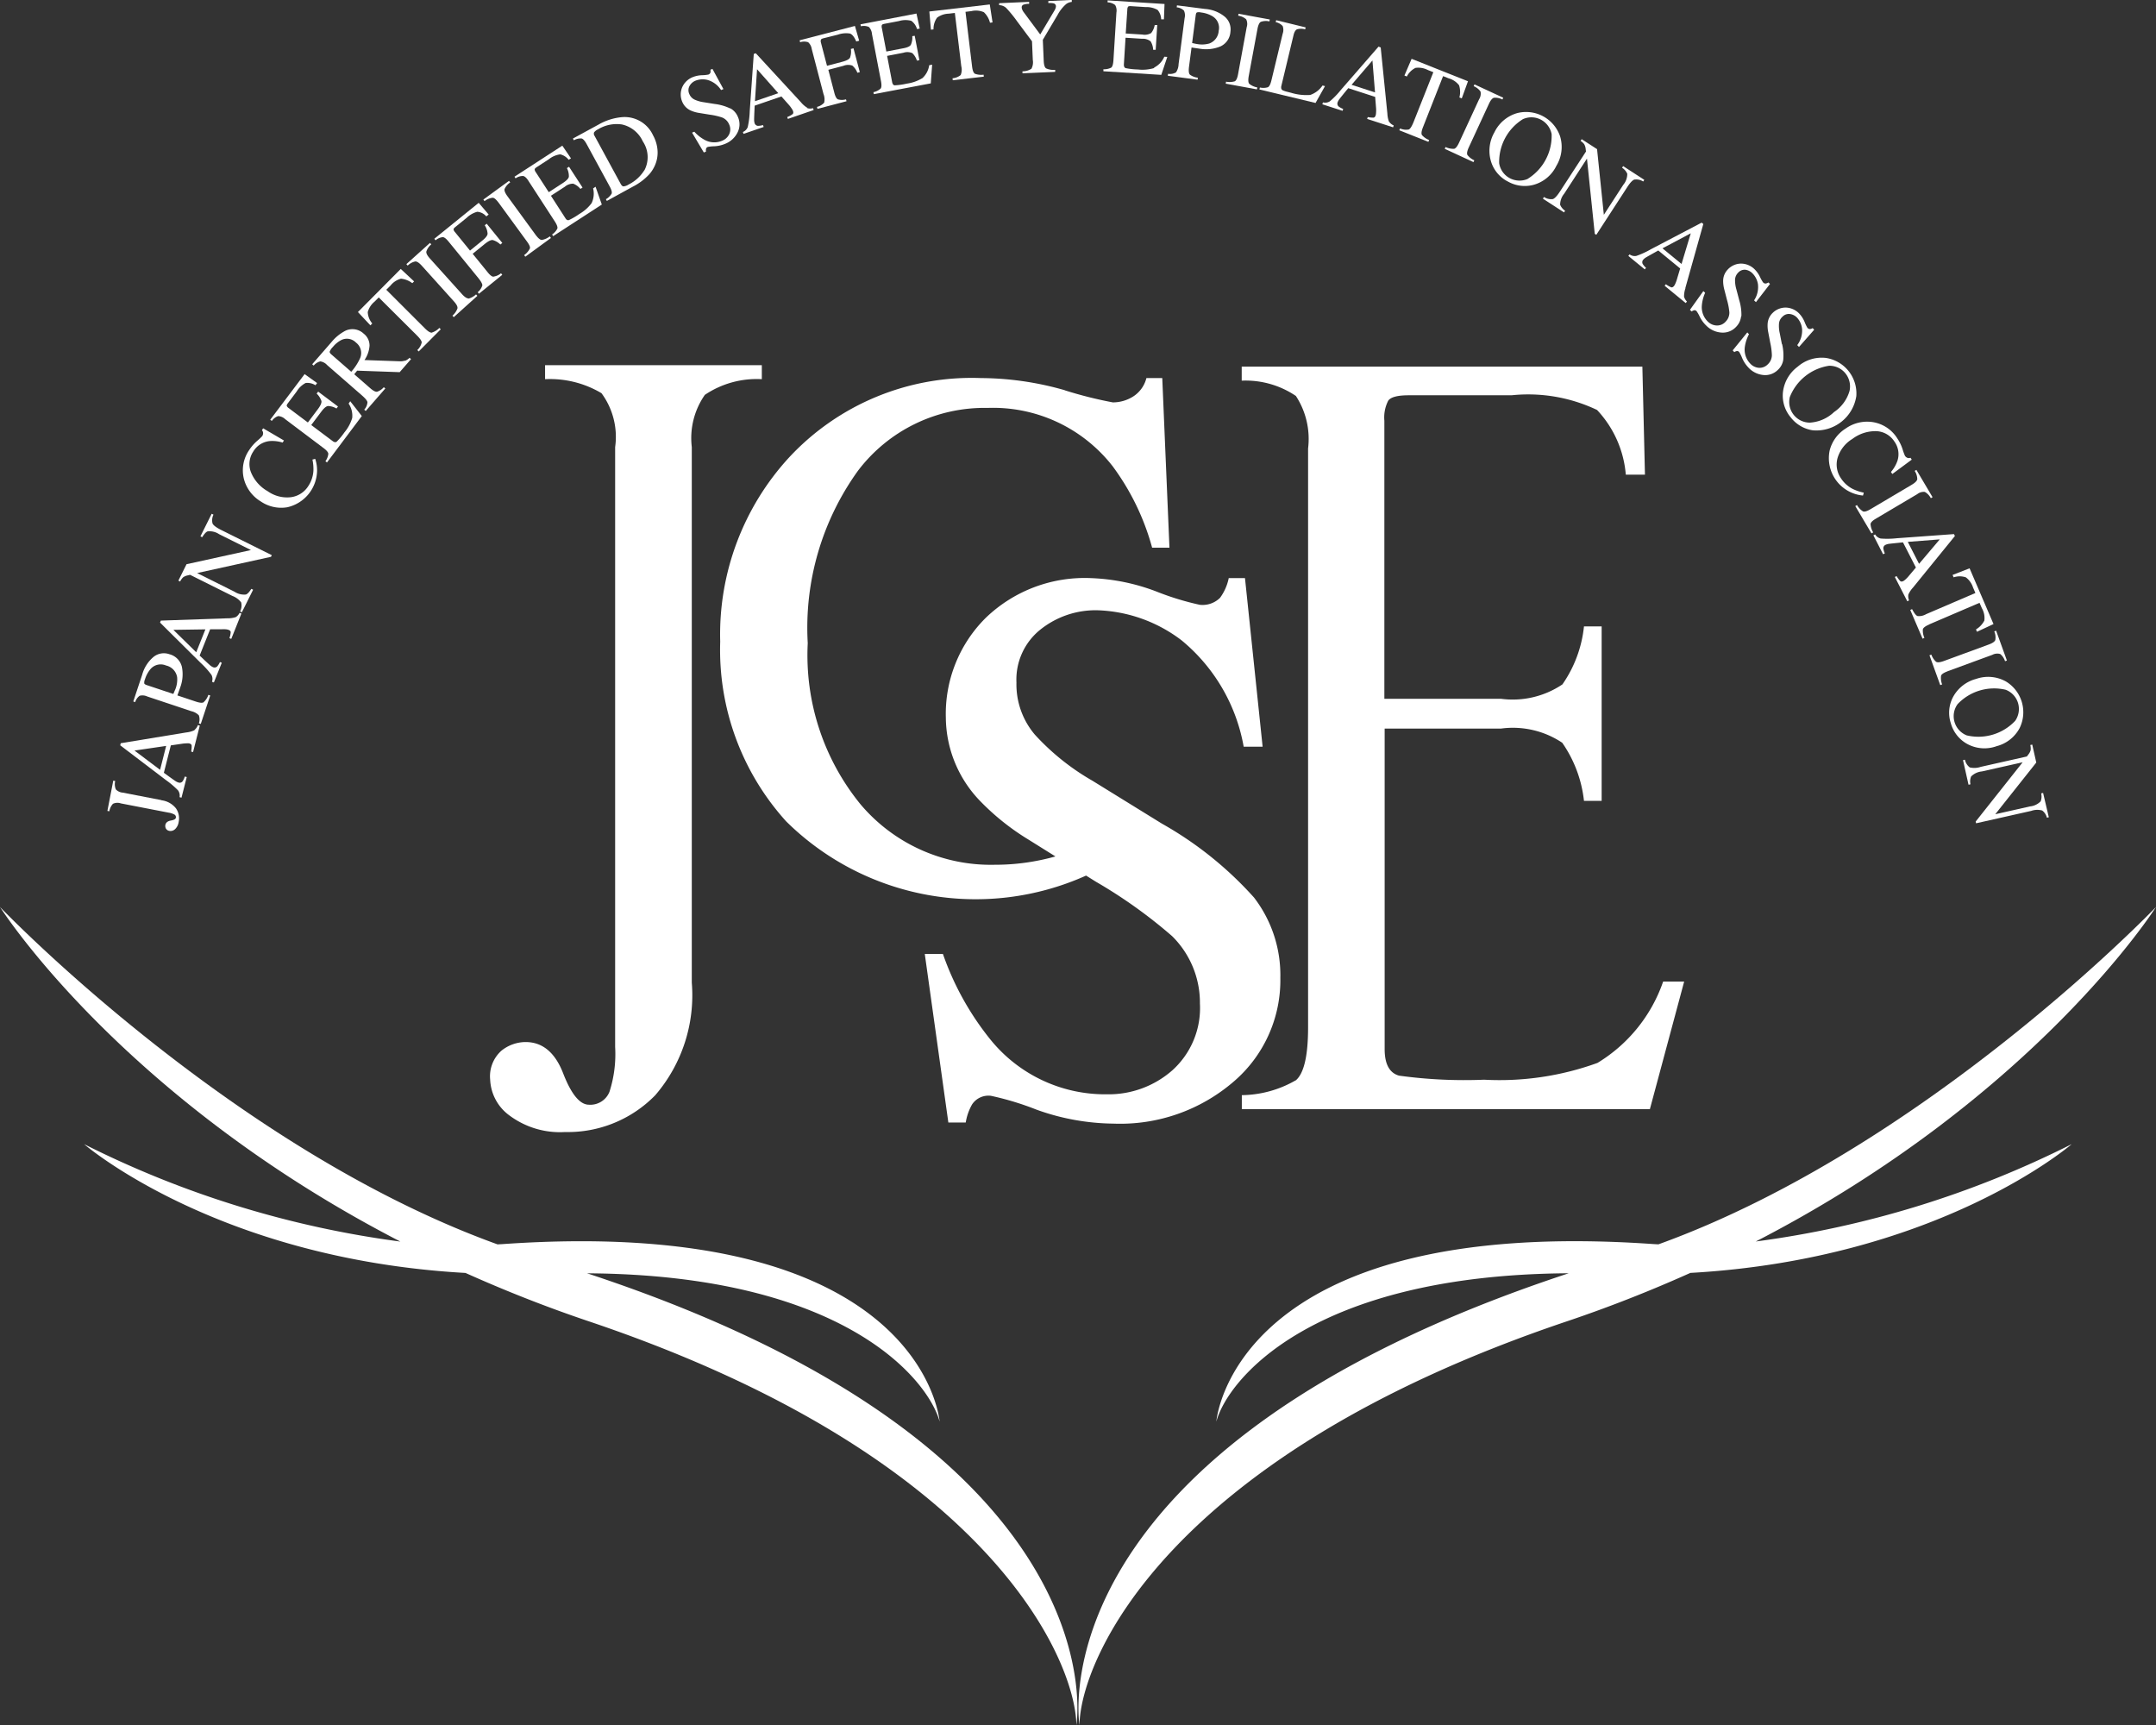 <svg id="logo_jcse" xmlns="http://www.w3.org/2000/svg" xmlns:xlink="http://www.w3.org/1999/xlink" width="60" height="48" viewBox="0 0 60 48">
  <rect x="0" y="0" width="60" height="48" fill="#333333" stroke="none"/>
  <defs>
    <clipPath id="clip-path">
      <rect id="長方形_9399" data-name="長方形 9399" width="60" height="48" fill="none"/>
    </clipPath>
  </defs>
  <g id="グループ_24418" data-name="グループ 24418" clip-path="url(#clip-path)">
    <path id="パス_134240" data-name="パス 134240" d="M124.065,110.134a.573.573,0,0,1-.57.359q-.38,0-.718-.872t-1.047-.872a1.082,1.082,0,0,0-.672.241.955.955,0,0,0-.313.806,1.3,1.3,0,0,0,.549,1.005,2.349,2.349,0,0,0,1.534.452,3.4,3.4,0,0,0,2.513-1.026,4.265,4.265,0,0,0,1.015-3.13V92.192a2.1,2.1,0,0,1,.364-1.452,2.585,2.585,0,0,1,1.585-.436v-.39h-6.032v.39a2.8,2.8,0,0,1,1.57.39,2.045,2.045,0,0,1,.38,1.5v16.692a3.424,3.424,0,0,1-.159,1.251" transform="translate(-107.104 -79.753)" fill="#fff"/>
    <path id="パス_134241" data-name="パス 134241" d="M186.988,93.425a8.584,8.584,0,0,0-2.339-.339,6.938,6.938,0,0,0-5.314,2.185,7.274,7.274,0,0,0-1.939,5.151,7.109,7.109,0,0,0,1.836,5,7.5,7.5,0,0,0,8.346,1.508l.27.169a13.67,13.67,0,0,1,2.125,1.517,2.6,2.6,0,0,1,.773,1.872,2.333,2.333,0,0,1-.768,1.861,2.682,2.682,0,0,1-1.82.667,4.105,4.105,0,0,1-3.254-1.538,7.949,7.949,0,0,1-1.31-2.367h-.505l.656,4.69h.484a1.493,1.493,0,0,1,.178-.506.547.547,0,0,1,.522-.237,8.064,8.064,0,0,1,1.274.387,6.489,6.489,0,0,0,2.135.387,4.837,4.837,0,0,0,3.339-1.162,3.714,3.714,0,0,0,1.307-2.894,3.543,3.543,0,0,0-.734-2.237,10.072,10.072,0,0,0-2.561-2.054l-1.934-1.194a6.637,6.637,0,0,1-1.6-1.28,2.16,2.16,0,0,1-.515-1.452,1.781,1.781,0,0,1,.672-1.479,2.462,2.462,0,0,1,1.576-.533,4.069,4.069,0,0,1,2.35.839,4.952,4.952,0,0,1,1.726,2.958h.527L192,98.652h-.452a1.4,1.4,0,0,1-.242.549.692.692,0,0,1-.565.194,7.728,7.728,0,0,1-1.21-.371,5.651,5.651,0,0,0-1.812-.371,3.969,3.969,0,0,0-2.936,1.108,3.766,3.766,0,0,0-1.108,2.775,3.374,3.374,0,0,0,.936,2.3,6.744,6.744,0,0,0,1.353,1.086l.761.475a6.173,6.173,0,0,1-1.692.232,4.745,4.745,0,0,1-3.729-1.678,6.563,6.563,0,0,1-1.472-4.489,7.47,7.47,0,0,1,1.4-4.8,4.416,4.416,0,0,1,3.606-1.745,4.217,4.217,0,0,1,3.478,1.621,6.807,6.807,0,0,1,1.1,2.268h.482l-.2-4.72h-.441a.858.858,0,0,1-.369.513,1.06,1.06,0,0,1-.564.164,11.472,11.472,0,0,1-1.344-.338" transform="translate(-157.353 -82.566)" fill="#fff"/>
    <path id="パス_134242" data-name="パス 134242" d="M307.359,110.108a3.076,3.076,0,0,1-1.5.413v.39h11.356l.954-3.55h-.585a4.277,4.277,0,0,1-1.828,2.263,7.991,7.991,0,0,1-3.154.467,13.331,13.331,0,0,1-2.368-.113q-.4-.113-.4-.739V100.32h3.242a2.472,2.472,0,0,1,1.7.395,3.493,3.493,0,0,1,.605,1.616h.492V97.478h-.492a3.446,3.446,0,0,1-.6,1.613,2.476,2.476,0,0,1-1.713.4h-3.242V91.754a1.018,1.018,0,0,1,.108-.559c.072-.1.262-.149.571-.149h2.86a4.459,4.459,0,0,1,2.38.409,2.982,2.982,0,0,1,.8,1.8h.533l-.072-3.006H305.856v.39a2.5,2.5,0,0,1,1.508.426,2.189,2.189,0,0,1,.339,1.462v16.11q0,1.184-.344,1.474" transform="translate(-271.3 -80.047)" fill="#fff"/>
    <path id="パス_134243" data-name="パス 134243" d="M284.493,232.635c7.8-4.021,11.142-9.31,11.142-9.31s-6.412,6.7-13.847,9.387l-.134-.007c-11.73-.822-12.169,4.939-12.169,4.939.306-1.146,2.626-4.083,9.807-4.127-14.91,4.912-13.616,12.569-13.616,12.569.028-1.814,2.416-7.476,13.566-11.232,1.221-.411,2.362-.866,3.435-1.347,6.924-.388,10.612-3.583,10.612-3.583a27.577,27.577,0,0,1-8.8,2.71" transform="translate(-235.635 -198.087)" fill="#fff"/>
    <path id="パス_134244" data-name="パス 134244" d="M16.342,233.519c7.181.044,9.5,2.981,9.807,4.127,0,0-.439-5.761-12.169-4.939l-.134.007C6.412,230.031,0,223.326,0,223.326s3.345,5.289,11.142,9.31a27.577,27.577,0,0,1-8.8-2.71s3.689,3.195,10.612,3.583c1.073.481,2.214.936,3.435,1.347,11.15,3.757,13.538,9.418,13.566,11.232,0,0,1.294-7.658-13.616-12.569" transform="translate(0 -198.088)" fill="#fff"/>
    <path id="パス_134245" data-name="パス 134245" d="M27.949,192.755l-1.076-.208a.3.3,0,0,1-.193-.09.368.368,0,0,1-.018-.233l-.054-.011-.163.842.054.011a.4.4,0,0,1,.1-.208.289.289,0,0,1,.219-.012l1.326.257a.482.482,0,0,1,.17.056.082.082,0,0,1,.035.089q-.01.053-.141.076c-.087.016-.137.057-.15.122a.155.155,0,0,0,.015.1.136.136,0,0,0,.1.066.184.184,0,0,0,.155-.049.336.336,0,0,0,.1-.2.483.483,0,0,0-.075-.378.606.606,0,0,0-.409-.226" transform="translate(-23.456 -170.491)" fill="#fff"/>
    <path id="パス_134246" data-name="パス 134246" d="M31.7,178.757a.7.7,0,0,1-.231.064l-1.824.3-.014.058,1.267.964a2.43,2.43,0,0,1,.342.29.245.245,0,0,1,.042.189l.054.014.146-.574-.054-.014a.483.483,0,0,1-.061.132.1.1,0,0,1-.116.034.33.33,0,0,1-.094-.047q-.057-.038-.312-.223l.194-.763.308-.045a.871.871,0,0,1,.123-.011.339.339,0,0,1,.078,0c.042.011.066.03.07.057a.669.669,0,0,1-.014.171l.054.014.187-.736-.054-.014a.281.281,0,0,1-.09.131m-.961,1.113-.712-.536.881-.129Z" transform="translate(-26.285 -158.44)" fill="#fff"/>
    <path id="パス_134247" data-name="パス 134247" d="M34.8,162.223q-.058.035-.217-.018l-.515-.172c.008-.023.02-.058.037-.105s.031-.086.041-.116a1.049,1.049,0,0,0,.047-.574.479.479,0,0,0-.349-.352.458.458,0,0,0-.431.068.973.973,0,0,0-.324.5l-.249.747.053.018a.337.337,0,0,1,.125-.177.312.312,0,0,1,.21.02l1.227.41a.417.417,0,0,1,.21.115.33.33,0,0,1,0,.223l.053.017.264-.793-.053-.017a.455.455,0,0,1-.127.2m-.788-.37c0,.015-.011.03-.017.045s-.02.047-.042.1l-.739-.246q-.059-.02-.07-.046a.212.212,0,0,1,.019-.113.807.807,0,0,1,.154-.287.374.374,0,0,1,.432-.1.4.4,0,0,1,.31.329.742.742,0,0,1-.047.325" transform="translate(-29.131 -142.682)" fill="#fff"/>
    <path id="パス_134248" data-name="パス 134248" d="M41.524,151.022a.718.718,0,0,1-.237.033l-1.848.064-.022.055,1.13,1.121a2.389,2.389,0,0,1,.3.333.243.243,0,0,1,.016.193l.052.02.22-.549-.051-.02a.488.488,0,0,1-.077.123.105.105,0,0,1-.12.018.328.328,0,0,1-.087-.059q-.052-.045-.281-.262l.292-.731.311,0a.891.891,0,0,1,.123,0,.333.333,0,0,1,.077.015c.04.016.061.038.062.065a.673.673,0,0,1-.036.167l.051.02.282-.705-.051-.02a.282.282,0,0,1-.106.119m-1.1.978-.636-.624.891-.013Z" transform="translate(-34.963 -133.85)" fill="#fff"/>
    <path id="パス_134249" data-name="パス 134249" d="M44.9,126.771a.348.348,0,0,1,.027-.241l-.05-.025-.313.628.049.025q.087-.141.151-.163a.478.478,0,0,1,.318.077l.888.443-1.793.394-.227.457.049.024a.447.447,0,0,1,.08-.114.335.335,0,0,1,.135-.057l.061-.015,1.177.587a.551.551,0,0,1,.246.181.359.359,0,0,1-.031.25l.05.025.313-.628-.049-.025c-.059.092-.109.144-.152.158a.485.485,0,0,1-.317-.078l-1.04-.519,2.055-.452.023-.046-1.407-.7q-.21-.105-.244-.185" transform="translate(-38.986 -112.209)" fill="#fff"/>
    <path id="パス_134250" data-name="パス 134250" d="M61.736,106.3a1.286,1.286,0,0,1,.027.31.855.855,0,0,1-.138.42.675.675,0,0,1-.487.317.933.933,0,0,1-.65-.168,1.062,1.062,0,0,1-.467-.537.628.628,0,0,1,.068-.565.6.6,0,0,1,.461-.292.968.968,0,0,1,.356.042l.037-.058-.579-.339-.034.053a.121.121,0,0,1,.033.084.152.152,0,0,1-.024.08,1.554,1.554,0,0,1-.144.135,1.23,1.23,0,0,0-.22.254.988.988,0,0,0-.147.8,1.035,1.035,0,0,0,.467.627,1.01,1.01,0,0,0,.739.164,1.061,1.061,0,0,0,.831-1.021,1,1,0,0,0-.052-.326Z" transform="translate(-53.041 -93.512)" fill="#fff"/>
    <path id="パス_134251" data-name="パス 134251" d="M68.781,92.935a.607.607,0,0,1,.1.4,1.134,1.134,0,0,1-.216.4,1.862,1.862,0,0,1-.215.259c-.031.024-.07.018-.117-.018l-.592-.444.277-.369q.114-.152.19-.16a.5.5,0,0,1,.235.069l.042-.056-.552-.414-.042.056a.492.492,0,0,1,.133.205q.014.076-.1.229l-.277.369-.533-.4a.142.142,0,0,1-.054-.06c-.005-.017.005-.042.032-.078l.244-.325a.634.634,0,0,1,.249-.236.423.423,0,0,1,.273.063l.046-.061-.348-.249L66.6,93.384l.044.034a.354.354,0,0,1,.177-.135.311.311,0,0,1,.195.086l1.062.8q.135.1.138.165a.436.436,0,0,1-.081.206l.044.033.969-1.291-.322-.412Z" transform="translate(-59.079 -81.705)" fill="#fff"/>
    <path id="パス_134252" data-name="パス 134252" d="M79.478,81.929a.408.408,0,0,1-.151.019l-.976-.034a.8.8,0,0,0,.141-.4.418.418,0,0,0-.163-.335.455.455,0,0,0-.558-.053,1.228,1.228,0,0,0-.332.281l-.543.624.042.037a.345.345,0,0,1,.184-.117.311.311,0,0,1,.187.1l.975.85c.093.081.144.144.15.187a.337.337,0,0,1-.09.206l.042.037.545-.626-.042-.036a.42.42,0,0,1-.188.127c-.045.006-.108-.028-.191-.1l-.444-.387.081-.1,1.184.042.316-.363-.042-.037a.362.362,0,0,1-.126.084m-1.244-.086a1.513,1.513,0,0,1-.252.391l-.554-.483c-.034-.029-.049-.055-.046-.078a.388.388,0,0,1,.088-.129.754.754,0,0,1,.237-.194.352.352,0,0,1,.407.072.363.363,0,0,1,.12.42" transform="translate(-68.208 -71.895)" fill="#fff"/>
    <path id="パス_134253" data-name="パス 134253" d="M90.224,67.993q-.067.009-.19-.112L88.952,66.8l.118-.117a.551.551,0,0,1,.291-.191.614.614,0,0,1,.315.125l.05-.05-.371-.347-1.192,1.2.347.37.052-.052a.526.526,0,0,1-.126-.316.57.57,0,0,1,.188-.29l.118-.119L89.8,68.066q.137.136.138.2a.412.412,0,0,1-.123.212l.039.039.614-.617-.039-.039a.5.5,0,0,1-.205.129" transform="translate(-78.202 -58.737)" fill="#fff"/>
    <path id="パス_134254" data-name="パス 134254" d="M101.81,61.359c-.045,0-.106-.037-.183-.123l-.889-.987c-.074-.082-.107-.146-.1-.194a.421.421,0,0,1,.138-.2l-.037-.041-.657.591.037.041a.423.423,0,0,1,.213-.116c.048,0,.108.04.182.122l.889.987c.077.086.111.151.1.2a.5.5,0,0,1-.139.2l.037.041.657-.592-.037-.041a.5.5,0,0,1-.212.118" transform="translate(-88.773 -53.055)" fill="#fff"/>
    <path id="パス_134255" data-name="パス 134255" d="M108.616,51.97q-.068,0-.171-.131l-.412-.507.336-.273c.1-.08.173-.116.223-.109a.494.494,0,0,1,.212.124l.054-.044-.435-.535-.054.044a.486.486,0,0,1,.079.231q0,.077-.153.2l-.336.273-.42-.517a.134.134,0,0,1-.038-.073c0-.018.016-.039.047-.064l.318-.258a.687.687,0,0,1,.294-.168.365.365,0,0,1,.253.129l.065-.053-.277-.325-1.235,1,.035.043a.355.355,0,0,1,.2-.088c.045,0,.1.048.168.131l.816,1c.081.1.12.171.117.213a.393.393,0,0,1-.129.188l.035.043.649-.527-.035-.044a.4.4,0,0,1-.207.093" transform="translate(-94.879 -44.27)" fill="#fff"/>
    <path id="パス_134256" data-name="パス 134256" d="M120.691,46.145c-.045,0-.1-.048-.17-.141l-.783-1.073c-.065-.089-.092-.157-.082-.2a.424.424,0,0,1,.158-.185l-.033-.045-.714.521.033.044a.427.427,0,0,1,.224-.094c.048,0,.1.051.169.14l.784,1.073c.068.093.1.161.083.2a.5.5,0,0,1-.159.183l.033.044.714-.521-.033-.045a.5.5,0,0,1-.223.1" transform="translate(-105.615 -39.469)" fill="#fff"/>
    <path id="パス_134257" data-name="パス 134257" d="M128.832,37.047a.607.607,0,0,1-.043.411,1.136,1.136,0,0,1-.34.3,1.883,1.883,0,0,1-.291.17c-.037.012-.072-.008-.1-.057l-.4-.62.387-.251a.352.352,0,0,1,.234-.085.493.493,0,0,1,.2.146l.059-.038-.376-.579-.059.038a.491.491,0,0,1,.054.239q-.013.076-.173.18l-.386.251-.363-.559a.144.144,0,0,1-.03-.075c0-.017.02-.038.056-.062l.341-.222a.632.632,0,0,1,.315-.135.421.421,0,0,1,.235.152l.064-.041-.241-.353-1.331.864.03.046a.354.354,0,0,1,.213-.066c.045.01.1.059.153.148l.724,1.114c.061.094.085.162.073.2a.435.435,0,0,1-.147.166l.03.046,1.354-.879L128.9,37Z" transform="translate(-112.326 -31.804)" fill="#fff"/>
    <path id="パス_134258" data-name="パス 134258" d="M143.355,29.335a.87.87,0,0,0-.857-.513,1.59,1.59,0,0,0-.669.211l-.707.385.026.049a.372.372,0,0,1,.216-.051c.043.012.091.066.143.162l.635,1.167q.081.147.057.207a.437.437,0,0,1-.159.154l.026.048.729-.4a1.628,1.628,0,0,0,.454-.344.928.928,0,0,0,.149-.232.872.872,0,0,0,.079-.43,1.016,1.016,0,0,0-.123-.416m-.243.966a1.087,1.087,0,0,1-.44.4.312.312,0,0,1-.141.051c-.028,0-.054-.025-.078-.068l-.726-1.335a.105.105,0,0,1-.015-.1.287.287,0,0,1,.109-.084,1,1,0,0,1,.665-.136.838.838,0,0,1,.582.471.786.786,0,0,1,.044.806" transform="translate(-125.178 -25.563)" fill="#fff"/>
    <path id="パス_134259" data-name="パス 134259" d="M169.008,18.06a1.37,1.37,0,0,0-.428-.123l-.3-.048a.9.9,0,0,1-.267-.077.293.293,0,0,1-.14-.155.243.243,0,0,1,.007-.22.333.333,0,0,1,.169-.149.549.549,0,0,1,.338-.018.67.67,0,0,1,.371.28l.066-.027-.306-.562-.057.024a.193.193,0,0,1,0,.082.093.093,0,0,1-.061.053,1.043,1.043,0,0,1-.171.017.759.759,0,0,0-.246.048.539.539,0,0,0-.309.292.513.513,0,0,0,.006.405.456.456,0,0,0,.238.239.89.89,0,0,0,.226.065l.3.049a1.828,1.828,0,0,1,.345.079.353.353,0,0,1,.194.194.317.317,0,0,1,0,.273.365.365,0,0,1-.193.178.557.557,0,0,1-.488-.022,1.078,1.078,0,0,1-.288-.228l-.063.026.327.552.061-.025a.194.194,0,0,1,0-.073.073.073,0,0,1,.053-.057,1.072,1.072,0,0,1,.18-.018.88.88,0,0,0,.287-.063.656.656,0,0,0,.357-.32.5.5,0,0,0,.012-.43.479.479,0,0,0-.209-.241" transform="translate(-148.691 -15.044)" fill="#fff"/>
    <path id="パス_134260" data-name="パス 134260" d="M184.779,14.635a.715.715,0,0,1-.18-.158l-1.254-1.36-.056.019-.112,1.588a2.371,2.371,0,0,1-.056.446.242.242,0,0,1-.135.138l.018.052.56-.192-.018-.053a.5.5,0,0,1-.143.022.106.106,0,0,1-.092-.079.327.327,0,0,1-.012-.1c0-.045.005-.173.015-.383l.744-.256.207.233a.84.84,0,0,1,.076.1.353.353,0,0,1,.039.068c.014.041.011.071-.009.09a.645.645,0,0,1-.151.082l.018.052.718-.247-.018-.052a.285.285,0,0,1-.159,0m-1.457-.194.058-.89.591.667Z" transform="translate(-162.312 -11.635)" fill="#fff"/>
    <path id="パス_134261" data-name="パス 134261" d="M198.327,7.008a.493.493,0,0,1-.024.243c-.025.046-.1.084-.221.116l-.419.11-.169-.645a.135.135,0,0,1,0-.082c.007-.016.03-.029.069-.039l.4-.1a.69.69,0,0,1,.337-.032c.064.021.123.095.177.221l.081-.021-.118-.411-1.539.4.014.053a.354.354,0,0,1,.223,0,.311.311,0,0,1,.1.188l.327,1.252a.406.406,0,0,1,.019.242.4.4,0,0,1-.2.118l.014.054.808-.212-.014-.053a.4.4,0,0,1-.227,0c-.04-.021-.074-.084-.1-.19l-.165-.632.419-.11a.351.351,0,0,1,.248-.007.492.492,0,0,1,.141.2l.068-.018L198.4,6.99Z" transform="translate(-174.648 -5.646)" fill="#fff"/>
    <path id="パス_134262" data-name="パス 134262" d="M213.653,5.171a1.131,1.131,0,0,1-.428.15,1.884,1.884,0,0,1-.334.047c-.039,0-.064-.034-.075-.093l-.139-.726.453-.087a.349.349,0,0,1,.248.01.492.492,0,0,1,.128.209l.069-.013-.13-.678L213.377,4a.489.489,0,0,1-.04.241c-.027.044-.1.078-.229.1l-.453.087-.125-.655a.146.146,0,0,1,0-.081c.007-.016.033-.028.076-.036l.4-.076a.635.635,0,0,1,.343-.007.424.424,0,0,1,.16.23l.075-.014-.09-.418-1.558.3.011.054a.359.359,0,0,1,.222.019.311.311,0,0,1,.086.195l.25,1.306c.021.11.018.182-.009.214a.435.435,0,0,1-.2.1l.01.055,1.586-.3.038-.521-.082.016a.606.606,0,0,1-.195.365" transform="translate(-187.989 -2.994)" fill="#fff"/>
    <path id="パス_134263" data-name="パス 134263" d="M228.916,1.236l.044.506.072-.008a.53.53,0,0,1,.1-.327.574.574,0,0,1,.327-.111l.167-.02.179,1.483a.39.39,0,0,1-.017.245.414.414,0,0,1-.227.09l.007.055.864-.1-.007-.055a.5.5,0,0,1-.241-.026q-.059-.035-.079-.206l-.183-1.517.165-.02a.549.549,0,0,1,.347.031.611.611,0,0,1,.17.293l.071-.009-.077-.5Z" transform="translate(-203.053 -0.916)" fill="#fff"/>
    <path id="パス_134264" data-name="パス 134264" d="M247.429.029l0,.055a.558.558,0,0,1,.14.008.084.084,0,0,1,.072.081.173.173,0,0,1-.006.041.3.3,0,0,1-.031.072l-.4.673L246.74.334A.318.318,0,0,1,246.7.261a.165.165,0,0,1-.011-.047.077.077,0,0,1,.049-.084.454.454,0,0,1,.157-.023l0-.055-.835.037,0,.055a.287.287,0,0,1,.2.081,3.464,3.464,0,0,1,.3.368l.415.556.022.518a.386.386,0,0,1-.038.246.443.443,0,0,1-.249.071l0,.056.91-.04,0-.056a.514.514,0,0,1-.254-.042q-.058-.04-.065-.213l-.025-.581.411-.693a1.074,1.074,0,0,1,.236-.3.3.3,0,0,1,.159-.061l0-.056Z" transform="translate(-218.255)" fill="#fff"/>
    <path id="パス_134265" data-name="パス 134265" d="M273.127,2.029a1.134,1.134,0,0,1-.452.038,1.919,1.919,0,0,1-.335-.037c-.037-.013-.053-.049-.05-.108l.046-.738.46.029a.35.35,0,0,1,.238.071.5.5,0,0,1,.071.235l.07,0,.043-.689-.07,0a.491.491,0,0,1-.1.224.352.352,0,0,1-.247.041l-.46-.029L272.386.4a.148.148,0,0,1,.02-.079c.011-.013.039-.019.082-.016l.406.026a.628.628,0,0,1,.334.079.423.423,0,0,1,.1.262l.076,0,.017-.427-1.584-.1,0,.055a.355.355,0,0,1,.21.074.312.312,0,0,1,.035.21l-.083,1.326c-.007.112-.028.181-.062.206a.435.435,0,0,1-.217.045l0,.056,1.611.1.167-.5-.083-.005a.607.607,0,0,1-.279.3" transform="translate(-241.013 -0.134)" fill="#fff"/>
    <path id="パス_134266" data-name="パス 134266" d="M289.223,1.626a.972.972,0,0,0-.556-.221l-.781-.1-.007.055a.342.342,0,0,1,.2.089.313.313,0,0,1,.02.21l-.168,1.283a.421.421,0,0,1-.073.229.334.334,0,0,1-.22.039l-.007.054.829.109.007-.055a.455.455,0,0,1-.222-.086c-.03-.033-.038-.105-.024-.216l.071-.538.11.016.122.018a1.046,1.046,0,0,0,.571-.064.479.479,0,0,0,.279-.409.46.46,0,0,0-.149-.411M289.048,2a.4.4,0,0,1-.264.367.748.748,0,0,1-.329.016l-.047-.008-.1-.022.1-.772q.008-.063.031-.078a.212.212,0,0,1,.115,0,.8.8,0,0,1,.311.1.375.375,0,0,1,.185.4" transform="translate(-255.132 -1.156)" fill="#fff"/>
    <path id="パス_134267" data-name="パス 134267" d="M302.806,3.827c.02-.108.05-.174.091-.2a.425.425,0,0,1,.242-.013l.01-.054-.869-.159-.01.054a.421.421,0,0,1,.222.1.291.291,0,0,1,.015.218l-.24,1.307q-.031.169-.092.2a.5.5,0,0,1-.242.011l-.01.055.869.159.01-.054a.5.5,0,0,1-.223-.1c-.031-.034-.035-.107-.015-.22Z" transform="translate(-267.812 -3.018)" fill="#fff"/>
    <path id="パス_134268" data-name="パス 134268" d="M312,6.844a.684.684,0,0,1-.342.263,1.454,1.454,0,0,1-.539-.062l-.135-.034c-.024-.007-.046-.014-.067-.023a.094.094,0,0,1-.063-.052.155.155,0,0,1,0-.08l.336-1.4c.023-.1.056-.155.1-.175a.414.414,0,0,1,.227,0l.013-.054-.82-.2-.013.054a.358.358,0,0,1,.194.109.312.312,0,0,1,0,.213L310.578,6.7c-.026.109-.058.173-.1.193a.438.438,0,0,1-.221.007l-.013.054,1.562.376.263-.469Z" transform="translate(-275.195 -4.465)" fill="#fff"/>
    <path id="パス_134269" data-name="パス 134269" d="M327.595,13.6a.714.714,0,0,1-.049-.235l-.186-1.841L327.3,11.5l-1.044,1.2a2.352,2.352,0,0,1-.312.323.242.242,0,0,1-.191.029l-.017.053.563.182.017-.053a.49.49,0,0,1-.128-.069.106.106,0,0,1-.026-.118.333.333,0,0,1,.053-.091q.041-.055.242-.3l.749.243.025.31a.847.847,0,0,1,0,.123.371.371,0,0,1-.01.078c-.013.042-.034.064-.061.066A.656.656,0,0,1,327,13.46l-.017.052.722.234.017-.053a.286.286,0,0,1-.125-.1m-1.048-1.03.581-.677.072.888Z" transform="translate(-288.936 -10.203)" fill="#fff"/>
    <path id="パス_134270" data-name="パス 134270" d="M345.851,14.959l.155.062a.55.55,0,0,1,.29.193.61.61,0,0,1,.009.339l.066.026.173-.477-1.569-.624-.2.465.068.027a.528.528,0,0,1,.241-.24.571.571,0,0,1,.34.058l.156.062-.551,1.388c-.048.119-.092.188-.132.206a.412.412,0,0,1-.243-.029l-.021.051.809.322.021-.051a.5.5,0,0,1-.2-.138q-.035-.058.029-.219Z" transform="translate(-305.691 -12.841)" fill="#fff"/>
    <path id="パス_134271" data-name="パス 134271" d="M357.077,21.324c.046-.1.092-.156.138-.17a.422.422,0,0,1,.238.048l.023-.05-.8-.371-.023.05a.424.424,0,0,1,.191.15.29.29,0,0,1-.04.215l-.557,1.206q-.073.157-.139.172a.5.5,0,0,1-.237-.05l-.023.05.8.37.023-.05a.5.5,0,0,1-.192-.149q-.032-.06.041-.217Z" transform="translate(-315.642 -18.433)" fill="#fff"/>
    <path id="パス_134272" data-name="パス 134272" d="M368.734,29.049a1.012,1.012,0,0,0,.1-.816,1,1,0,0,0-1.2-.644,1.014,1.014,0,0,0-.628.534,1.026,1.026,0,0,0-.1.79.933.933,0,0,0,.479.58.95.95,0,0,0,.711.09,1,1,0,0,0,.638-.535m-.8.37a.577.577,0,0,1-.5-.02.569.569,0,0,1-.295-.414,1.4,1.4,0,0,1,.66-1.228.57.57,0,0,1,.507.017.579.579,0,0,1,.293.4,1.409,1.409,0,0,1-.664,1.242" transform="translate(-325.418 -24.44)" fill="#fff"/>
    <path id="パス_134273" data-name="パス 134273" d="M382.626,35.394a.346.346,0,0,1,.236.054l.03-.047-.588-.382-.03.046a.37.37,0,0,1,.145.169.478.478,0,0,1-.112.307l-.54.833-.189-1.827-.428-.277-.03.047a.426.426,0,0,1,.1.092.332.332,0,0,1,.042.141l.008.063-.716,1.1q-.129.2-.208.224a.358.358,0,0,1-.245-.059l-.03.047.588.382.03-.046a.365.365,0,0,1-.139-.168.488.488,0,0,1,.114-.307l.633-.976.217,2.093.043.028.856-1.319q.128-.2.211-.221" transform="translate(-337.133 -30.397)" fill="#fff"/>
    <path id="パス_134274" data-name="パス 134274" d="M402.645,56.634l.5-1.781-.046-.038-1.41.739a2.353,2.353,0,0,1-.408.187.243.243,0,0,1-.188-.043l-.035.043.458.375.035-.043a.491.491,0,0,1-.094-.11.106.106,0,0,1,.019-.12.338.338,0,0,1,.082-.065q.059-.035.334-.188l.609.5-.09.3a.807.807,0,0,1-.042.116.359.359,0,0,1-.037.069c-.028.034-.055.047-.081.039a.668.668,0,0,1-.148-.085l-.035.042.587.482.035-.043a.281.281,0,0,1-.081-.137.706.706,0,0,1,.04-.237m-.64-1.106.787-.418-.257.853Z" transform="translate(-355.743 -48.62)" fill="#fff"/>
    <path id="パス_134275" data-name="パス 134275" d="M417.8,66.358a1.367,1.367,0,0,0-.06-.441l-.079-.3a.905.905,0,0,1-.038-.275.294.294,0,0,1,.085-.191.242.242,0,0,1,.2-.083.338.338,0,0,1,.2.1.553.553,0,0,1,.152.3.67.67,0,0,1-.107.452l.052.049.391-.506-.045-.042a.184.184,0,0,1-.075.031.094.094,0,0,1-.074-.034,1.069,1.069,0,0,1-.084-.149.769.769,0,0,0-.143-.206.54.54,0,0,0-.392-.166.511.511,0,0,0-.368.17.457.457,0,0,0-.123.313.927.927,0,0,0,.031.233l.075.291a1.857,1.857,0,0,1,.067.348.352.352,0,0,1-.1.256.317.317,0,0,1-.249.111.364.364,0,0,1-.241-.1.557.557,0,0,1-.176-.455,1.074,1.074,0,0,1,.092-.355l-.05-.047-.373.522.048.045a.2.2,0,0,1,.065-.033.074.074,0,0,1,.073.026,1.083,1.083,0,0,1,.089.157.866.866,0,0,0,.174.238.657.657,0,0,0,.437.2.5.5,0,0,0,.4-.162.482.482,0,0,0,.137-.288" transform="translate(-369.338 -57.562)" fill="#fff"/>
    <path id="パス_134276" data-name="パス 134276" d="M428.111,76.725l-.059-.3a.9.9,0,0,1-.02-.277.293.293,0,0,1,.1-.185.242.242,0,0,1,.209-.07.334.334,0,0,1,.2.108.551.551,0,0,1,.133.311.671.671,0,0,1-.135.445l.049.052.422-.48-.042-.045a.192.192,0,0,1-.077.027.094.094,0,0,1-.071-.039,1.035,1.035,0,0,1-.074-.154.758.758,0,0,0-.13-.214.538.538,0,0,0-.38-.191.513.513,0,0,0-.378.145.459.459,0,0,0-.143.305.907.907,0,0,0,.017.235l.056.295a1.818,1.818,0,0,1,.045.351.352.352,0,0,1-.115.249.317.317,0,0,1-.256.095.363.363,0,0,1-.234-.12.557.557,0,0,1-.147-.465,1.077,1.077,0,0,1,.115-.349l-.047-.05-.406.5.044.048a.2.2,0,0,1,.067-.029.073.073,0,0,1,.072.03,1.062,1.062,0,0,1,.079.162.88.88,0,0,0,.158.248.653.653,0,0,0,.423.225.5.5,0,0,0,.408-.136.48.48,0,0,0,.155-.279,1.37,1.37,0,0,0-.031-.444" transform="translate(-378.523 -67.154)" fill="#fff"/>
    <path id="パス_134277" data-name="パス 134277" d="M441.2,89.127a1,1,0,0,0-.845-1.063,1.016,1.016,0,0,0-.787.244,1.028,1.028,0,0,0-.407.685.933.933,0,0,0,.212.722.949.949,0,0,0,.618.363,1.125,1.125,0,0,0,1.209-.952m-.623.447a1.073,1.073,0,0,1-.666.291.574.574,0,0,1-.561-.713,1.4,1.4,0,0,1,1.09-.869.57.57,0,0,1,.46.215.58.58,0,0,1,.111.487,1.065,1.065,0,0,1-.434.588" transform="translate(-389.54 -78.104)" fill="#fff"/>
    <path id="パス_134278" data-name="パス 134278" d="M451.471,105.8a1.275,1.275,0,0,1-.3-.1.847.847,0,0,1-.33-.292.675.675,0,0,1-.1-.573.932.932,0,0,1,.412-.53,1.061,1.061,0,0,1,.677-.216.627.627,0,0,1,.492.287.6.6,0,0,1,.085.539.962.962,0,0,1-.18.309l.038.057.541-.4-.035-.052a.122.122,0,0,1-.09,0,.149.149,0,0,1-.064-.054,1.531,1.531,0,0,1-.067-.185,1.218,1.218,0,0,0-.146-.3.987.987,0,0,0-.68-.453,1.033,1.033,0,0,0-.761.181,1.011,1.011,0,0,0-.443.613,1.045,1.045,0,0,0,.929,1.249Z" transform="translate(-399.603 -92.091)" fill="#fff"/>
    <path id="パス_134279" data-name="パス 134279" d="M457.573,117.042l1.143-.677a.291.291,0,0,1,.21-.062.423.423,0,0,1,.168.175l.048-.028-.45-.76-.048.028a.425.425,0,0,1,.072.232q-.013.071-.155.155l-1.143.677q-.148.088-.212.063a.5.5,0,0,1-.167-.176l-.048.028.451.76.048-.028a.5.5,0,0,1-.074-.231c.005-.045.057-.1.157-.155" transform="translate(-405.36 -102.615)" fill="#fff"/>
    <path id="パス_134280" data-name="パス 134280" d="M462.4,133.195a.713.713,0,0,1,.131-.2l1.167-1.435-.027-.053-1.588.115a2.345,2.345,0,0,1-.449.008.24.24,0,0,1-.156-.114l-.049.025.27.527.049-.026a.485.485,0,0,1-.042-.138.105.105,0,0,1,.065-.1.334.334,0,0,1,.1-.027c.045-.006.172-.019.382-.04l.359.7-.2.238a.837.837,0,0,1-.085.089.358.358,0,0,1-.062.048q-.058.03-.09,0a.678.678,0,0,1-.1-.137l-.049.025.347.676.049-.025a.286.286,0,0,1-.02-.158m-.015-1.47.889-.069-.576.68Z" transform="translate(-409.294 -116.645)" fill="#fff"/>
    <path id="パス_134281" data-name="パス 134281" d="M471.073,141.456l1.4-.6.066.152a.546.546,0,0,1,.068.342.611.611,0,0,1-.233.246l.028.066.46-.215-.666-1.551-.473.184.029.067a.528.528,0,0,1,.34,0,.569.569,0,0,1,.2.282l.066.154-1.372.589a.388.388,0,0,1-.24.052c-.042-.016-.092-.08-.15-.192l-.051.022.343.8.051-.022a.494.494,0,0,1-.043-.238q.016-.066.175-.134" transform="translate(-417.384 -124.082)" fill="#fff"/>
    <path id="パス_134282" data-name="パス 134282" d="M475.733,156.44l1.247-.457a.29.29,0,0,1,.218-.022.423.423,0,0,1,.134.2l.052-.019-.3-.83-.052.019a.423.423,0,0,1,.029.241q-.026.067-.181.124l-1.247.458c-.108.04-.181.047-.22.023a.5.5,0,0,1-.132-.2l-.052.019.3.83.052-.019a.5.5,0,0,1-.03-.241c.013-.043.074-.084.182-.124" transform="translate(-421.533 -137.762)" fill="#fff"/>
    <path id="パス_134283" data-name="パス 134283" d="M481.431,168.6a1.01,1.01,0,0,0,.648-.506,1,1,0,0,0-.388-1.3,1.014,1.014,0,0,0-.821-.068,1.026,1.026,0,0,0-.633.484.932.932,0,0,0-.073.749.947.947,0,0,0,.438.567,1,1,0,0,0,.829.075m-1.163-.673a.569.569,0,0,1,.085-.5,1.4,1.4,0,0,1,1.336-.4.57.57,0,0,1,.346.371.579.579,0,0,1-.079.493,1.407,1.407,0,0,1-1.348.406.574.574,0,0,1-.34-.37" transform="translate(-425.874 -147.835)" fill="#fff"/>
    <path id="パス_134284" data-name="パス 134284" d="M485.742,184.705l-.054.013a.37.37,0,0,1-.014.221.479.479,0,0,1-.295.141l-.968.218,1.141-1.438-.112-.5-.054.012a.428.428,0,0,1,.01.139.334.334,0,0,1-.068.13l-.038.05-1.284.289a.55.55,0,0,1-.305.015.361.361,0,0,1-.134-.214l-.054.012.154.684.054-.012a.364.364,0,0,1,.018-.218.488.488,0,0,1,.3-.14l1.134-.255-1.307,1.649.011.049,1.534-.345a.507.507,0,0,1,.305-.011.345.345,0,0,1,.131.2l.054-.012Z" transform="translate(-428.884 -162.641)" fill="#fff"/>
  </g>
</svg>
